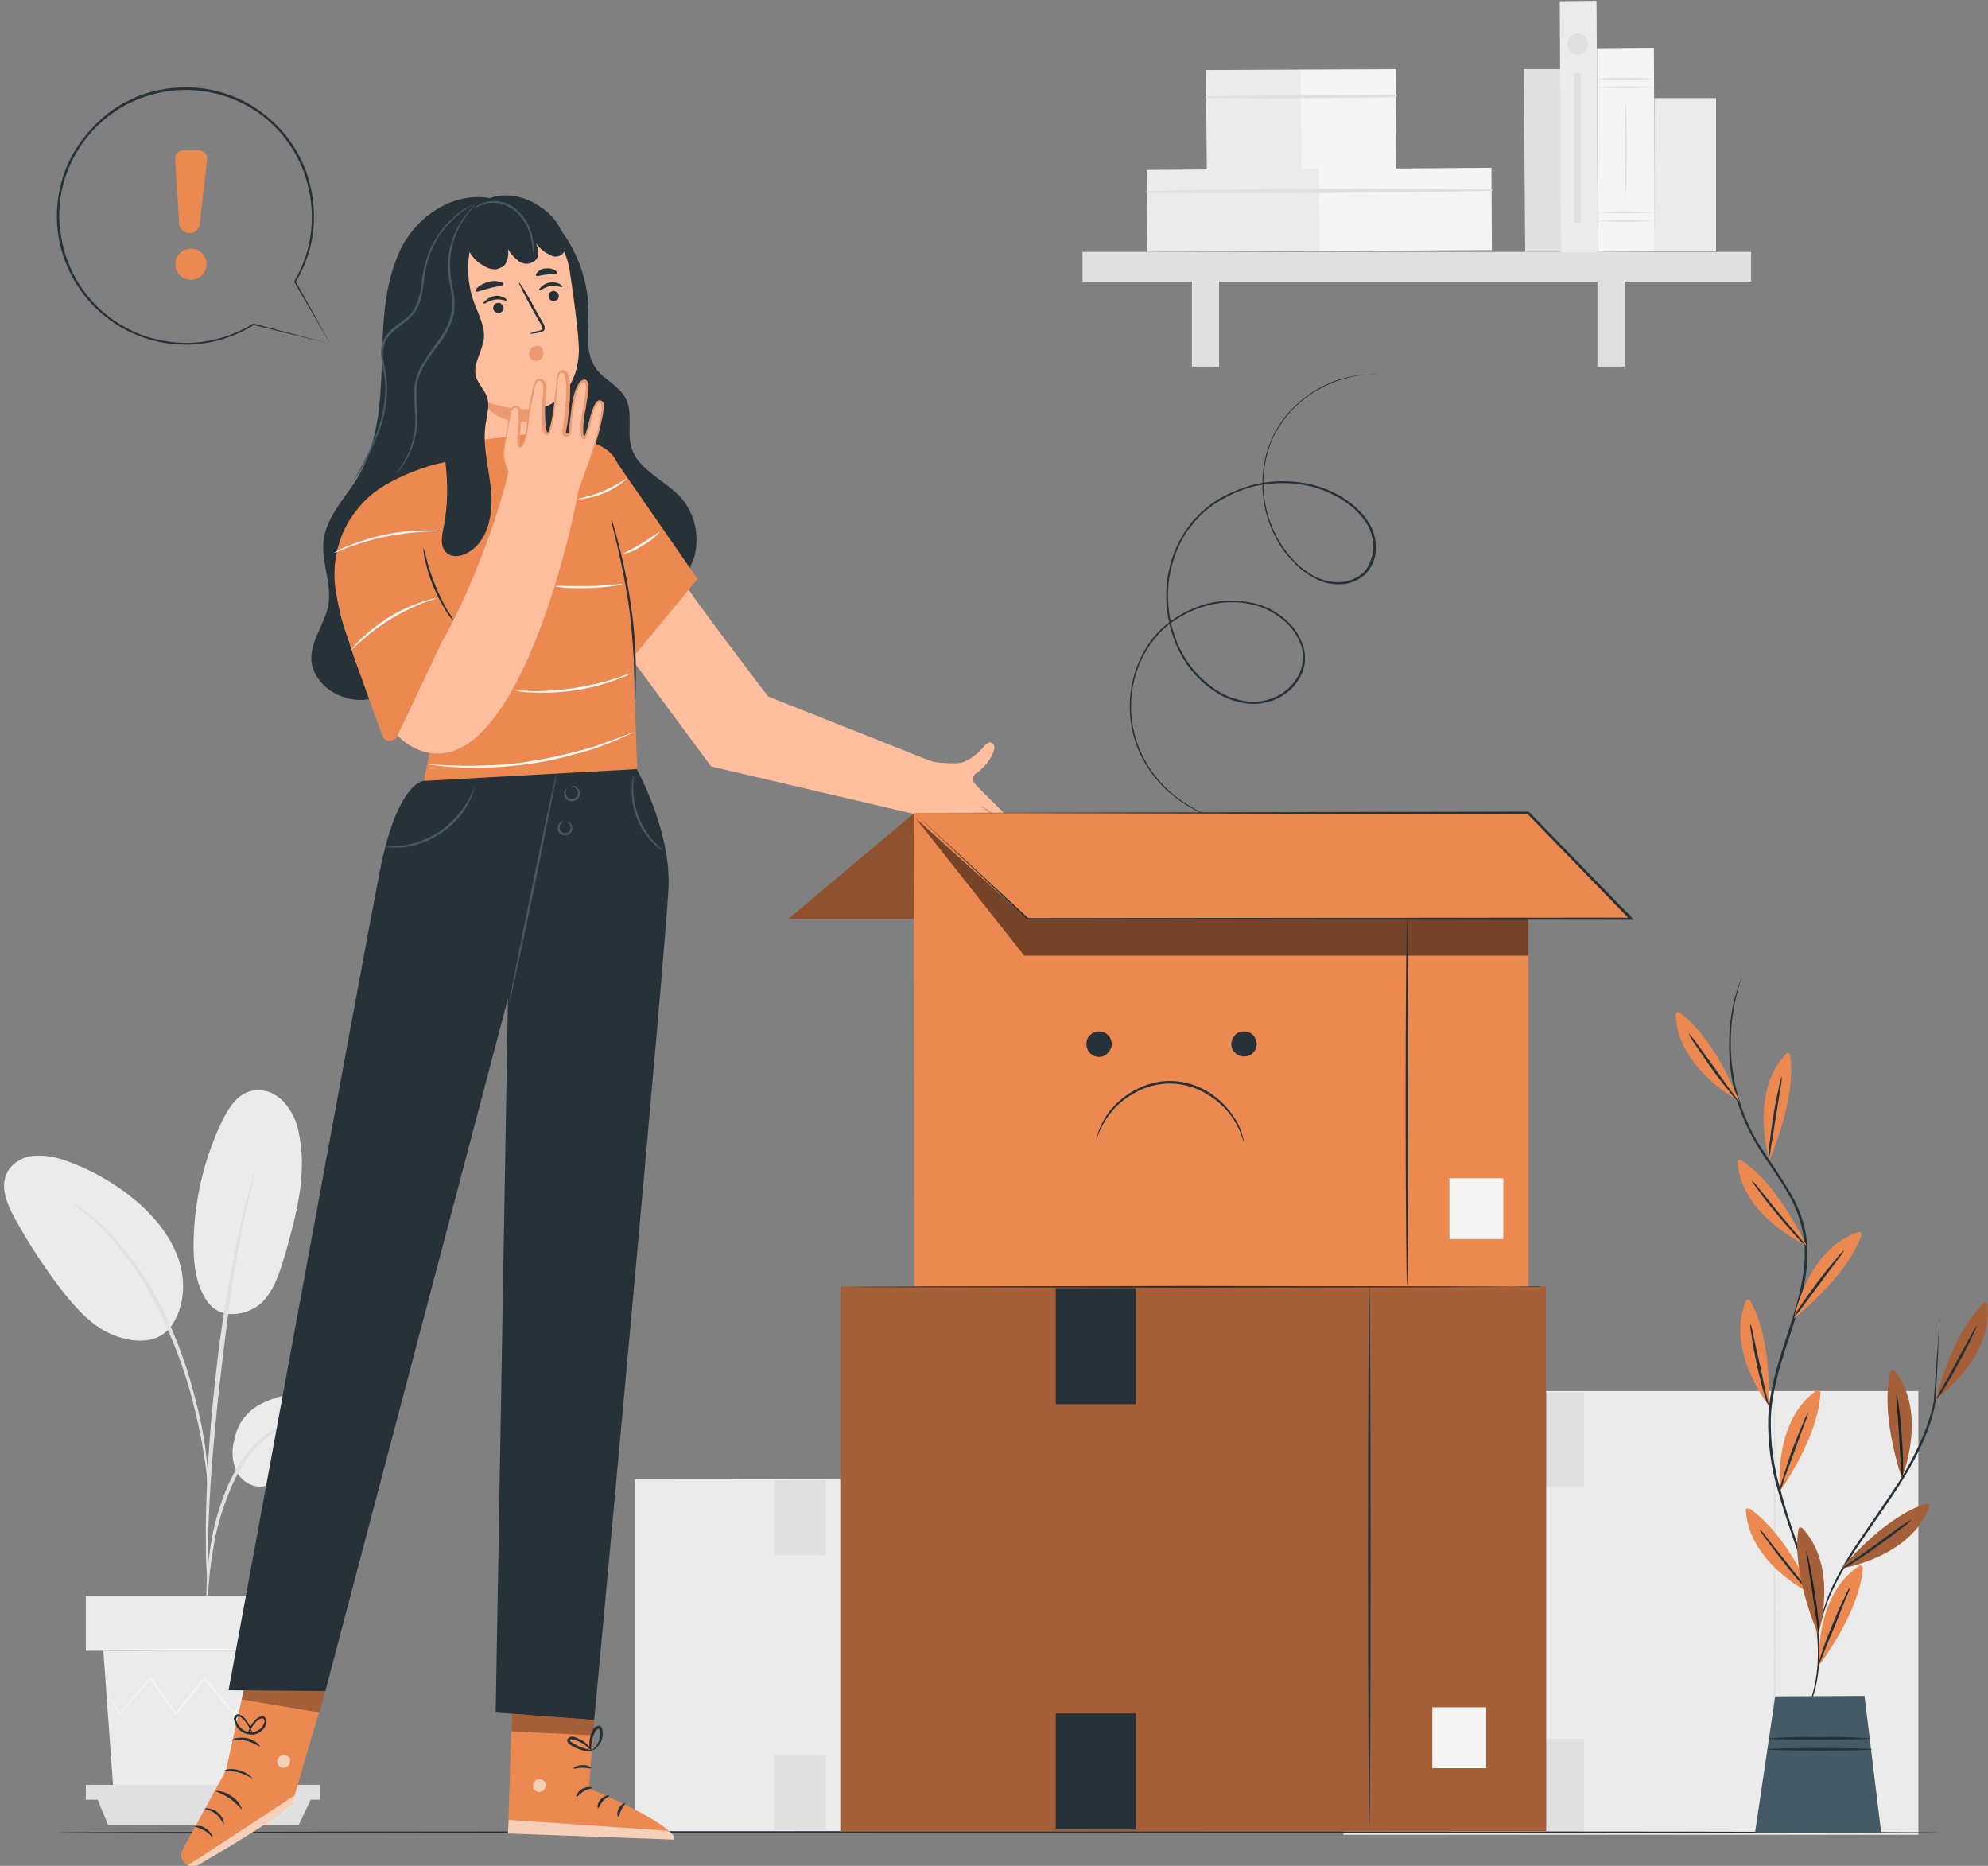 <svg version="1.2" xmlns="http://www.w3.org/2000/svg" viewBox="0 0 454 426" width="454" height="426">
	<rect x="0" y="0" width="454" height="426" fill="#808080" stroke="none"/>
	<title>empty-cart 1-svg</title>
	<style>
		.s0 { fill: #ebebeb } 
		.s1 { fill: #e0e0e0 } 
		.s2 { fill: #fafafa } 
		.s3 { fill: #f5f5f5 } 
		.s4 { fill: #263238 } 
		.s5 { fill: #ffbe9d } 
		.s6 { fill: #eb996e } 
		.s7 { fill: #455a64 } 
		.s8 { fill: #ec8951 } 
		.s9 { fill: #ffffff } 
		.s10 { fill: #000000 } 
		.s11 { opacity: .5;fill: #000000 } 
		.s12 { opacity: .3;fill: #000000 } 
	</style>
	<path id="Layer" class="s0" d="m249.2 337.8l-104.2-0.1v80.4h104.2z"/>
	<path id="Layer" class="s1" d="m223.1 417.5c-0.2 0-0.3-17.9-0.3-40 0-22.1 0.1-40 0.3-40 0.1 0 0.2 17.9 0.2 40 0 22.1-0.1 40-0.2 40z"/>
	<path id="Layer" class="s2" d="m240.3 399.8h-8v9h8z"/>
	<path id="Layer" class="s1" d="m188.6 338h-11.8v17.1h11.8z"/>
	<path id="Layer" class="s1" d="m188.6 400.7h-11.8v17.1h11.8z"/>
	<path id="Layer" class="s0" d="m438.1 317.6h-131.3v101.3h131.3z"/>
	<path id="Layer" class="s1" d="m405.2 418.2c-0.1 0-0.2-22.6-0.2-50.4 0-27.9 0.1-50.5 0.2-50.5 0.2 0 0.3 22.6 0.3 50.5 0 27.8-0.1 50.4-0.3 50.4z"/>
	<path id="Layer" class="s2" d="m427 395.8h-10.1v11.4h10.1z"/>
	<path id="Layer" class="s1" d="m361.8 317.9h-14.9v21.6h14.9z"/>
	<path id="Layer" class="s1" d="m361.8 397h-14.9v21.6h14.9z"/>
	<path id="Layer" class="s0" d="m59.5 320.6c5.3-2.8 11.5-3.1 17.4-2.1 3.2 0.5 6.5 1.4 8.7 3.8 2.1 2.4 2.5 6.6 0.1 8.6-1.5 1.3-3.6 1.4-5.5 1.4-4.6 0-9.7-0.9-13.4 1.9-2.1 1.6-3.5 4.2-6 5-2.5 0.8-5.3-0.7-6.6-2.9-1.2-2.3-1.4-5-0.7-7.5 0.3-1.7 1-3.4 2-4.8 1.1-1.4 2.4-2.6 4-3.4z"/>
	<path id="Layer" class="s0" d="m47.3 297.1c3.2 4.6 9.5 3.1 12.5 0.3 2.9-2.9 4.1-7 5.3-10.9 2.5-9 5.1-18.3 3.2-27.5-0.4-2.7-1.6-5.3-3.5-7.4-0.9-1-2.1-1.8-3.4-2.3-1.3-0.4-2.8-0.5-4.1-0.2-3.2 0.8-5.2 4-6.6 6.9-4.2 8.8-6.4 18.4-6.5 28.1 0 4.5 0.5 9.2 3.1 13z"/>
	<path id="Layer" class="s0" d="m38.4 303.7c3.5-4.1 4.2-10.3 2.6-15.5-1.6-5.3-5.1-9.7-9.2-13.4-4.8-4.2-10.4-7.5-16.5-9.7-2.4-0.9-4.9-1.4-7.4-1.2-1.3 0-2.5 0.4-3.6 1.1-1.1 0.6-2 1.5-2.6 2.6-1.8 3.3-0.1 7.3 1.7 10.6q4.8 8.7 10.8 16.5c3.3 4.2 7 8.3 11.9 10.2 4.9 1.9 10.1 1.7 12.7-1.8"/>
	<path id="Layer" class="s1" d="m47.1 367.1q0.2-1 0.3-2.1 0.2-2.3 0.5-5.8 0.5-4.2 1.3-8.4 1.1-5.1 3.1-10c1.2-3.2 3-6.3 5.1-9 1.7-2.2 3.9-4.1 6.4-5.4 1.7-0.8 3.5-1.4 5.4-1.6q1.1-0.1 2.1-0.3-1-0.2-2.1 0c-2 0.1-3.9 0.6-5.7 1.4-2.6 1.3-4.9 3.1-6.7 5.4-2.3 2.8-4 5.9-5.3 9.2q-2 5-3 10.1-0.8 4.3-1.2 8.6c-0.1 2.4-0.2 4.4-0.2 5.8q-0.2 1 0 2.1z"/>
	<path id="Layer" class="s1" d="m47.5 362.7q0-0.5 0-1 0-1.1 0-2.8c0-2.5 0-6 0.1-10.3 0.3-8.7 1-18 2.4-31.2 1.4-12.4 3.2-26.8 5.2-36.2q0.6-3.2 1.2-5.7c0.4-1.7 0.7-3.1 1-4.3 0.3-1.2 0.5-2 0.7-2.7q0.1-0.5 0.1-1-0.2 0.4-0.3 0.9-0.3 1-0.8 2.7c-0.3 1.1-0.7 2.6-1.2 4.3-0.4 1.6-0.9 3.5-1.3 5.7q-3.6 16.6-5.4 33.5c-1.5 13.2-2.1 25.3-2.2 34 0 4.3 0 7.8 0.2 10.3q0.1 1.7 0.1 2.7 0 0.6 0.2 1.1z"/>
	<path id="Layer" class="s1" d="m47.5 339.5q0.1-1.5 0-2.9c-0.1-1.9-0.4-4.6-0.9-8q-1-5.8-2.6-11.5-1.9-7-4.8-13.7c-3.4-8.1-8.2-15.6-14.2-22q-1.6-1.7-3.3-3.1c-0.6-0.4-1-0.9-1.5-1.2l-1.2-0.9q-1.2-0.9-2.5-1.6c-0.1 0.2 3.5 2.3 8.1 7.2 5.8 6.5 10.5 13.9 13.8 22q2.9 6.6 4.9 13.5 1.6 5.7 2.7 11.5c0.6 3.3 1 6 1.2 7.8q0 1.5 0.3 2.9z"/>
	<path id="Layer" class="s0" d="m23.6 376.9l2.3 31.8h40.9l2.3-31.8z"/>
	<path id="Layer" class="s0" d="m74 364.3h-54.4v12.6h54.4z"/>
	<path id="Layer" class="s1" d="m19.6 407.5v3.4h2.6 50.9v-3.4z"/>
	<path id="Layer" class="s1" d="m24.7 416.7l-2.5-6.1h48.9l-2.9 6.1z"/>
	<path id="Layer" class="s3" d="m68.3 387.3q0 0.1-0.2 0.3-0.2 0.3-0.6 0.8l-2.3 3-0.2 0.1-0.1-0.1-5.8-8.1h0.3l-5.7 8.1-0.2 0.3-0.2-0.3-6.8-8.1h0.3l-0.3 0.5-6.1 7.6-0.2 0.3-0.2-0.3-5.8-8.1h0.3l-7.1 8.1-0.1 0.1-0.1-0.1-2.2-3.7q-0.4-0.6-0.6-1-0.1-0.2-0.1-0.4 0.1 0.2 0.2 0.3l0.6 1 2.4 3.6h-0.3l7-8.1 0.2-0.2 0.2 0.2 5.8 8.1h-0.4l6.1-7.7q0.2-0.2 0.4-0.4l0.2-0.3 0.2 0.3 6.8 8.1h-0.4l5.8-8.1 0.2-0.2 0.1 0.2c2.4 3.3 4.3 6.1 5.8 8.2h-0.2l2.4-3q0.4-0.5 0.7-0.8 0.1-0.1 0.2-0.2z"/>
	<path id="Layer" class="s3" d="m69.7 376.6c0 0.2-10.3 0.3-22.9 0.3-12.7 0-22.9-0.1-22.9-0.3 0-0.1 10.2-0.2 22.9-0.2 12.6 0 22.9 0.1 22.9 0.2z"/>
	<path id="Layer" class="s1" d="m356.4 15.8h-8.4l0.3 41.7h8.3z"/>
	<path id="Layer" class="s0" d="m297.1 15.9l-21.7 0.1 0.2 23 21.7-0.1z"/>
	<path id="Layer" class="s3" d="m318.7 15.8l-21.7 0.1 0.2 23 21.7-0.1z"/>
	<path id="Layer" class="s1" d="m275.5 22.4q21.6 0.2 43.3-0.2 0.1 0 0.1-0.1 0.1 0 0.1-0.1 0-0.1-0.1-0.2 0-0.1-0.1-0.1c-14.4 0-28.9 0-43.3 0.3q-0.1 0-0.1 0.1-0.1 0-0.1 0.1 0 0.1 0.1 0.1 0 0.1 0.1 0.1z"/>
	<path id="Layer" class="s0" d="m301.3 38.5l-39.4 0.3 0.1 18.7 39.4-0.2z"/>
	<path id="Layer" class="s3" d="m340.6 38.3l-39.4 0.3 0.1 18.7 39.4-0.2z"/>
	<path id="Layer" class="s1" d="m261.9 44c26.2 0.3 52.5 0 78.7-0.4q0.1 0 0.2-0.1 0 0 0-0.1 0-0.1 0-0.2-0.1 0-0.2 0c-26.2-0.2-52.5-0.2-78.7 0.4q0 0-0.1 0.1-0.1 0-0.1 0.1 0 0.1 0.1 0.1 0.1 0.1 0.1 0.1z"/>
	<path id="Layer" class="s1" d="m399.9 57.5h-152.7v6.8h152.7z"/>
	<path id="Layer" class="s1" d="m278.4 60.8h-6.2v22.9h6.2z"/>
	<path id="Layer" class="s1" d="m371 60.8h-6.2v22.9h6.2z"/>
	<path id="Layer" class="s0" d="m364.6 0.2l-8.4 0.1 0.3 57.3h8.4z"/>
	<path id="Layer" class="s3" d="m377.7 10.9l-13 0.1 0.2 46.5 13-0.1z"/>
	<path id="Layer" class="s1" d="m377.6 19.9q-6.5 0.5-13 0 6.5-0.4 13 0z"/>
	<path id="Layer" class="s1" d="m377.6 18q-3.2 0.3-6.5 0.2-3.3 0.1-6.5-0.2 6.5-0.5 13 0z"/>
	<path id="Layer" class="s1" d="m377.6 50.4q-6.5 0.5-13 0 6.5-0.4 13 0z"/>
	<path id="Layer" class="s1" d="m377.6 48.5q-6.5 0.4-13 0 6.5-0.5 13 0z"/>
	<path id="Layer" class="s1" d="m371.3 44.2c-0.1 0-0.2-4.7-0.2-10.5 0-5.7 0.1-10.4 0.2-10.4 0.1 0 0.2 4.7 0.2 10.4 0 5.8-0.1 10.5-0.2 10.5z"/>
	<path id="Layer" class="s0" d="m391.9 22.4h-14.1v35h14.1z"/>
	<path id="Layer" class="s1" d="m360.3 12.5c1.3 0 2.4-1.1 2.4-2.4 0-1.4-1.1-2.5-2.4-2.5-1.4 0-2.4 1.1-2.4 2.5 0 1.3 1 2.4 2.4 2.4z"/>
	<path id="Layer" class="s1" d="m361 16.7h-1.5v34.1h1.5z"/>
	<path id="Layer" class="s4" d="m442.7 418.4c0 0.1-96.2 0.2-214.7 0.2-118.5 0-214.7-0.1-214.7-0.2 0-0.2 96.1-0.3 214.7-0.3 118.6 0 214.7 0.1 214.7 0.3z"/>
	<path id="Layer" class="s4" d="m127.2 51.4c4.7 5.7 7.3 13 7.2 20.4 0 4.2-0.8 8.9 1.7 12.3 1.8 2.6 5.2 3.9 6.7 6.7 1.9 3.4 0.3 7.7 1.4 11.4 1.6 5.2 7.7 7.4 11.4 11.5 1.5 1.8 2.6 3.9 3.1 6.2 0.5 2.4 0.5 4.8-0.1 7.1-0.7 2.2-1.9 4.3-3.5 6.1-1.7 1.7-3.7 3-5.9 3.8-2.4 0.9-5.1 0.9-7.4-0.1-2.5-1.3-4-3.8-5.2-6.2-2.5-4.8-23.6-30.9-24.8-36.2"/>
	<path id="Layer" class="s4" d="m111.8 45.2c-8.6-1.4-17 4.4-20.6 12.3-3.6 8-3.8 17-4 25.8-0.3 8.8-0.9 18-5.4 25.5-2.8 4.8-7.2 9-7.9 14.5-0.6 4.9 1.9 9.9 1.1 14.8-0.8 4.3-4 8-3.9 12.4 0.2 5.2 5.5 9.1 10.8 9.3 5.2 0.1 10-2.6 14.1-5.9 6.7-5.3 12-12 15.6-19.8"/>
	<path id="Layer" class="s5" d="m97.6 65.8c-0.3-2.1-0.1-4.3 0.5-6.5 0.6-2.1 1.6-4 2.9-5.7 1.4-1.8 3.1-3.2 5.1-4.2 1.9-1.1 4-1.7 6.2-1.9 8.7-0.8 16.5 5.7 17.8 14.3 1.2 7.7 2.1 15.3 2.1 18.1-0.1 8.4-5 11.7-7 12.7q-1.1 0.4-2.2 0.6l1.8 9.7c0.9 6.3-2.6 12-9 12.9-6.3 0.9-11.2-4-12.2-10.3z"/>
	<path id="Layer" class="s4" d="m128.4 65.5c-0.2 0.2-1.3-0.4-2.7-0.2-1.4 0.3-2.4 1.1-2.5 1-0.2-0.2 0-0.4 0.4-0.8 0.6-0.6 1.3-0.9 2-1 0.7-0.1 1.5 0 2.2 0.3 0.5 0.4 0.7 0.7 0.6 0.7z"/>
	<path id="Layer" class="s4" d="m115.7 68.6c-0.1 0.2-1.2-0.4-2.6-0.2-1.5 0.2-2.4 1.1-2.6 0.9-0.2-0.1 0-0.4 0.4-0.7 0.6-0.6 1.3-0.9 2-1 0.8-0.2 1.5 0 2.2 0.3 0.5 0.3 0.7 0.6 0.6 0.7z"/>
	<path id="Layer" class="s4" d="m120.9 76.2q1.1-0.5 2.3-0.7c0.3-0.1 0.7-0.2 0.7-0.5q-0.1-0.5-0.4-1l-1.5-2.6c-2.1-3.8-3.6-6.8-3.5-6.9 0.2-0.1 2 2.8 4 6.6q0.8 1.4 1.5 2.6c0.3 0.4 0.4 0.9 0.4 1.4q-0.1 0.2-0.2 0.4-0.2 0.1-0.3 0.2-0.3 0.1-0.7 0.2-1.1 0.3-2.3 0.3z"/>
	<path id="Layer" class="s6" d="m122.9 93.2c0 0-5.4 1.2-12.9-1.9 0 0 3.2 6.9 13.4 4.5z"/>
	<path id="Layer" class="s4" d="m115 64.9c-0.1 0.4-1.5 0.4-3.2 0.9-1.6 0.4-2.9 1-3.2 0.7-0.1-0.1 0.1-0.5 0.6-1 0.6-0.5 1.4-0.9 2.3-1.1 0.8-0.3 1.7-0.3 2.5-0.1 0.7 0.1 1 0.4 1 0.6z"/>
	<path id="Layer" class="s4" d="m127.2 62.4c-0.2 0.3-1.2 0.1-2.4 0.3-1.2 0.1-2.1 0.5-2.4 0.2-0.1-0.1 0-0.5 0.4-0.8 0.5-0.5 1.1-0.8 1.8-0.8 0.7-0.1 1.4 0 2 0.3 0.5 0.3 0.7 0.6 0.6 0.8z"/>
	<path id="Layer" class="s4" d="m112.6 70.5q0.1 0.2 0.2 0.4 0.1 0.2 0.3 0.3 0.2 0.2 0.4 0.2 0.3 0.1 0.5 0.1 0.2-0.1 0.4-0.2 0.2-0.1 0.4-0.3 0.1-0.2 0.2-0.4 0-0.2 0-0.4c-0.1-0.3-0.2-0.6-0.5-0.8-0.2-0.2-0.5-0.3-0.9-0.2q-0.2 0-0.4 0.1-0.2 0.1-0.3 0.3-0.2 0.2-0.2 0.4-0.1 0.2-0.1 0.5z"/>
	<path id="Layer" class="s4" d="m125.3 67.7c0 0.3 0.2 0.6 0.4 0.8 0.3 0.2 0.6 0.3 0.9 0.2q0.2 0 0.4-0.1 0.2-0.1 0.4-0.3 0.1-0.2 0.2-0.4 0-0.2 0-0.5c0-0.3-0.2-0.6-0.5-0.7-0.2-0.2-0.5-0.3-0.8-0.3q-0.3 0.1-0.5 0.2-0.2 0.1-0.3 0.3-0.2 0.1-0.2 0.4-0.1 0.2 0 0.4z"/>
	<path id="Layer" class="s6" d="m123.2 79c-0.4-0.1-0.9-0.1-1.2 0.1-0.4 0.1-0.7 0.4-0.9 0.8q-0.3 0.5-0.2 1.1 0 0.5 0.4 1c0.3 0.2 0.7 0.4 1 0.4 0.4 0.1 0.8-0.1 1.1-0.3 0.4-0.3 0.6-0.8 0.7-1.3 0-0.5-0.1-1-0.4-1.4q-0.2-0.3-0.5-0.4-0.4-0.1-0.7 0"/>
	<path id="Layer" class="s4" d="m129 55c-0.8-3.2-2.7-5.9-5.5-7.7-2.2-1.6-4.9-2.6-7.6-2.7-2.8-0.1-5.5 0.9-7.6 2.8-1.4 1.4-2.3 3.3-2.3 5.4l0.2-1.4c-0.5 1.1-0.5 2.4 0 3.5 0.2 0.6 0.5 1.3 0.7 1.9 0.7 1.7 2.1 3.2 3.8 4 0.7 0.5 1.6 0.7 2.5 0.7q0.6-0.1 1.2-0.4 0.6-0.2 1-0.8c0.6-1 0.8-2.3 0.6-3.5 0.6 1.2 1.6 2.2 2.7 3 0.6 0.3 1.3 0.5 1.9 0.4 0.7-0.1 1.4-0.4 1.8-0.9 0.9-1 0.5-2.5 0-3.8 0.8 1.2 1.9 2.1 3.2 2.7q0.5 0.3 1.1 0.4 0.6 0 1.1-0.2 0.5-0.2 0.8-0.6 0.3-0.4 0.4-0.9 0.2-0.9 0-1.9z"/>
	<path id="Layer" class="s7" d="m121.8 57.7c-0.1 0-0.1-1.2-0.5-3-0.4-2.4-1.6-4.6-3.4-6.3-1-0.9-2.2-1.5-3.5-1.9-1.1-0.2-2.2-0.3-3.2-0.1q-1.5 0.4-2.8 1.2c0 0 0.2-0.3 0.6-0.6q1-0.6 2.1-0.9c1.1-0.3 2.3-0.3 3.4 0 1.4 0.3 2.7 1 3.7 2 1.9 1.7 3.1 4 3.5 6.6q0.2 1.1 0.2 2.2 0 0.4-0.1 0.8z"/>
	<path id="Layer" class="s5" d="m213.9 174.3l-38.5-15.3c0 0-19.7-25.8-19.3-26.3l-13.8 15.1 20.1 27.2 46.6 10.9 8-2.2c-1.8-8.5-3.1-9.5-3.1-9.5z"/>
	<path id="Layer" class="s8" d="m130.1 100.6l-5.3-2-22.6 2.8v4l-0.6 0.1c-4.9 1-9.6 2.9-13.9 5.4-4 2.4-7.2 6.1-9.2 10.3-1.9 4.3-2.6 9.1-1.8 13.8 0.9 5.7 2.7 12.6 6.2 16.7 6.5 7.6 12.5-1.9 12.5-1.9 0 0 4.1 9.4 3.9 13.9-0.2 3.7-1.8 11.5-2.4 13.9q0 0.1 0 0.3 0.1 0.1 0.1 0.3 0.1 0.1 0.2 0.2 0.2 0.1 0.3 0.1l47.7 8.8 0.3-11.7-1.6-48-2.1-18.6c0 0 0.1-8.9-11.7-8.4z"/>
	<path id="Layer" class="s8" d="m141.1 105.9l18.2 26.3-14.7 17.8z"/>
	<path id="Layer" class="s4" d="m145 161.2q-0.1-0.8-0.1-1.7c0-1.2 0-2.7 0-4.6q-0.2-7.6-1.1-15.2c-0.8-5.9-1.9-11.1-2.8-15l-1.1-4.5q-0.2-0.8-0.3-1.6 0.4 0.8 0.6 1.6c0.3 1 0.7 2.6 1.2 4.5q1.9 7.4 2.9 15 1 7.5 0.9 15.2 0 3-0.1 4.6 0 0.9-0.1 1.7z"/>
	<path id="Layer" class="s2" d="m100.2 121.3c0 0-1.4 0-3.6 0.1q-4.3 0.3-8.6 1.1-4.2 0.9-8.3 2.4c-2.1 0.8-3.3 1.4-3.4 1.3q0.4-0.3 0.9-0.5c0.5-0.3 1.3-0.7 2.4-1.1 5.4-2.2 11.1-3.4 17-3.5q1.7 0 2.6 0 0.5 0 1 0.2z"/>
	<path id="Layer" class="s2" d="m142.3 133.3q-1.1 0.4-2.2 0.5c-3.7 0.5-7.5 0.6-11.2 0.4q-1.2-0.1-2.3-0.4 1.2-0.1 2.3 0c1.4 0 3.4 0 5.6 0 2.2 0 4.1-0.2 5.5-0.3q1.2-0.2 2.3-0.2z"/>
	<path id="Layer" class="s2" d="m150.7 121.4c-1.1 1.3-2.4 2.3-3.9 3.1-1.4 1-2.9 1.7-4.6 2 0-0.1 2-1 4.3-2.4 2.4-1.5 4.1-2.8 4.2-2.7z"/>
	<path id="Layer" class="s2" d="m143.3 109.2c-3.1 2.8-7.1 4.5-11.4 4.8 0-0.2 2.8-0.6 5.9-1.9 3.2-1.4 5.4-3 5.5-2.9z"/>
	<path id="Layer" class="s2" d="m144.3 153.6q-0.4 0.3-0.9 0.5-1 0.5-2.7 1.1-4.5 1.7-9.3 2.4-4.7 0.7-9.6 0.5c-1.2 0-2.2-0.1-2.9-0.2q-0.5 0-1-0.2c0-0.1 1.5 0 4 0.1 6.3 0 12.7-1 18.7-2.9 2.3-0.8 3.7-1.3 3.7-1.3z"/>
	<path id="Layer" class="s2" d="m144.7 167.2q0 0-0.4 0.2l-1.3 0.6c-1.1 0.5-2.7 1.2-4.8 2-2 0.8-4.5 1.6-7.3 2.3-6 1.7-12.2 2.6-18.5 2.9-2.8 0.1-5.4 0.1-7.6 0-2.2-0.1-3.9-0.3-5.1-0.4l-1.4-0.2q-0.3 0-0.5-0.1 0.2-0.1 0.5 0l1.4 0.1c1.2 0.1 3 0.2 5.1 0.2 2.1 0.1 4.8 0 7.6-0.1 2.9-0.1 6-0.4 9.3-1 3.3-0.5 6.3-1.2 9.1-1.9 2.8-0.7 5.3-1.4 7.3-2.2 2-0.7 3.7-1.3 4.8-1.8l1.3-0.5q0.3-0.1 0.5-0.1z"/>
	<path id="Layer" class="s8" d="m57 379.8l-5.4 24.4-9.9 18.1q-0.2 0.5-0.3 1 0 0.5 0.1 1 0.2 0.5 0.6 0.9 0.3 0.4 0.8 0.7 0.6 0.2 1.2 0.2 0.6 0 1.1-0.4c4.6-2.6 21.4-12.4 21.7-14.2 0.4-2.1 7.4-25.4 7.4-25.4z"/>
	<g id="Layer" style="opacity: .6">
		<path id="Layer" class="s9" d="m42.9 425.9l24.4-16-0.2 1c-0.2 0.9-0.8 1.6-1.5 2.2-2 1.4-7.6 5.3-20.3 12.7q-0.5 0.3-1.2 0.3-0.6 0-1.2-0.2z"/>
	</g>
	<g id="Layer" style="opacity: .6">
		<path id="Layer" class="s9" d="m64.3 400.8c-0.4 0.1-0.7 0.4-0.8 0.7-0.2 0.4-0.2 0.8-0.1 1.1 0.1 0.4 0.4 0.7 0.7 0.9 0.4 0.1 0.7 0.2 1.1 0 0.4-0.1 0.7-0.4 0.9-0.8 0.1-0.3 0.2-0.8 0.1-1.2-0.2-0.3-0.5-0.6-0.9-0.7-0.4-0.2-0.8-0.1-1.1 0"/>
	</g>
	<path id="Layer" class="s4" d="m51.1 416.6q-0.7-1.4-1.7-2.4-1.2-0.9-2.7-1.2c0-0.1 0.4-0.2 1-0.1 0.7 0.1 1.5 0.4 2 0.9 0.6 0.5 1.1 1.1 1.3 1.9 0.2 0.5 0.1 0.9 0.1 0.9z"/>
	<path id="Layer" class="s4" d="m48.5 419.4c-0.1 0.1-0.7-0.9-1.9-1.5q-1.1-0.6-2.3-0.9 0.7-0.2 1.4-0.1 0.7 0.1 1.2 0.5c1.3 0.8 1.8 2 1.6 2z"/>
	<path id="Layer" class="s4" d="m55.3 413.2q-1.3-1.4-2.8-2.6-1.6-1-3.4-1.7c1.4-0.1 2.7 0.4 3.8 1.2 1.1 0.7 2 1.8 2.4 3.1z"/>
	<path id="Layer" class="s4" d="m57.6 405.9c-0.1 0.2-1.3-0.7-3-1.2-1.7-0.5-3.3-0.4-3.3-0.6 1.2-0.3 2.3-0.3 3.4 0.1 1.1 0.3 2.1 0.9 2.9 1.7z"/>
	<path id="Layer" class="s4" d="m59.3 398.8q-1.4-0.9-3.1-1.4-1.7-0.2-3.4 0c0 0 0.3-0.3 0.9-0.5 0.9-0.2 1.8-0.2 2.6-0.1 0.9 0.2 1.7 0.6 2.4 1.1 0.5 0.5 0.7 0.9 0.6 0.9z"/>
	<path id="Layer" class="s4" d="m56.6 396.1q0-0.5 0.2-1 0.4-1.2 1.3-2.2c0.4-0.5 0.9-0.9 1.5-1q0.4-0.1 0.7 0 0.3 0.2 0.4 0.5c0.2 0.3 0.2 0.7 0.1 1.1-0.2 0.9-0.8 1.5-1.5 2-0.7 0.5-1.5 0.6-2.3 0.5-0.9-0.1-1.6-0.4-2.3-1-0.6-0.5-1-1.3-1.2-2.1q-0.1-0.3-0.1-0.6 0.1-0.3 0.3-0.6 0.2-0.2 0.5-0.3 0.3-0.1 0.6 0.1 0.9 0.4 1.4 1.2 0.8 1 1.2 2.3 0.2 0.5 0.2 0.9-0.6-1.6-1.7-3-0.5-0.6-1.2-1-0.2 0-0.3 0-0.2 0.1-0.3 0.2-0.1 0.2-0.2 0.4 0 0.2 0.1 0.4c0.2 0.7 0.6 1.3 1.1 1.7 0.5 0.5 1.2 0.8 1.9 0.9 0.7 0.1 1.4-0.1 2-0.5 0.6-0.3 1.1-0.9 1.3-1.6q0.2-0.4 0-0.8-0.1-0.2-0.2-0.2-0.2-0.1-0.4-0.1c-0.5 0.2-0.9 0.5-1.3 0.9q-1.1 1.3-1.8 2.9z"/>
	<g id="Layer" style="opacity: .3">
		<path id="Layer" class="s10" d="m56.3 382.4l-1.1 5.6 17.7 3 1.4-4.9-17.3-6.3z"/>
	</g>
	<path id="Layer" class="s8" d="m136 388.8l-1.5 19.5c0 0 19.4 8 19.5 11.7l-38-1.4 1-30.6z"/>
	<g id="Layer" style="opacity: .6">
		<path id="Layer" class="s9" d="m122.9 406.2c-0.4 0.1-0.7 0.4-0.9 0.7-0.2 0.3-0.3 0.7-0.3 1.1 0.1 0.3 0.4 0.7 0.7 0.9 0.3 0.2 0.7 0.3 1 0.2 0.4-0.1 0.8-0.3 1-0.7 0.2-0.3 0.3-0.7 0.3-1.1-0.2-0.4-0.4-0.7-0.8-0.9-0.4-0.2-0.8-0.2-1.2-0.1"/>
	</g>
	<g id="Layer" style="opacity: .6">
		<path id="Layer" class="s9" d="m116 418.6l0.2-3.1 36.4 2.5c0 0 1.6 0.8 1.4 2z"/>
	</g>
	<path id="Layer" class="s4" d="m135.2 408.2c0 0.2-1 0.2-1.9 0.8-0.9 0.5-1.4 1.3-1.6 1.2-0.2-0.1 0.1-1.1 1.3-1.8 1.1-0.6 2.2-0.4 2.2-0.2z"/>
	<path id="Layer" class="s4" d="m139.1 410c0 0.2-0.8 0.5-1.4 1.2-0.7 0.8-0.9 1.6-1.1 1.6-0.2 0-0.3-1.1 0.6-2 0.8-0.9 1.9-1 1.9-0.8z"/>
	<path id="Layer" class="s4" d="m141.2 414.8c-0.2 0-0.4-0.9 0.1-1.9 0.5-1 1.4-1.3 1.5-1.2 0 0.2-0.5 0.7-0.9 1.5-0.4 0.8-0.5 1.6-0.7 1.6z"/>
	<path id="Layer" class="s4" d="m135 403.7c-0.1 0.2-0.9-0.1-2-0.1-1.1 0-1.9 0.3-2 0.2-0.1-0.2 0.7-0.8 2-0.8 1.3-0.1 2.1 0.6 2 0.7z"/>
	<g id="Layer" style="opacity: .3">
		<path id="Layer" class="s10" d="m135.7 392.7l-0.2 3.5-18.7-0.9 0.1-4z"/>
	</g>
	<path id="Layer" class="s4" d="m135.3 399.7c-0.7 0.2-1.3 0.2-2 0q-1-0.3-2-0.7-0.5-0.3-1-0.6-0.3-0.2-0.6-0.5-0.1-0.2-0.2-0.5 0.1-0.3 0.2-0.5 0.2-0.2 0.4-0.3 0.2-0.1 0.4-0.1 0.4 0 0.8 0.1 0.6 0.2 1.1 0.5 1 0.4 1.7 1.2c0.9 0.8 1.1 1.5 1.1 1.6-0.1 0-0.5-0.6-1.4-1.3q-0.7-0.6-1.6-1-0.6-0.2-1.1-0.4c-0.4-0.1-0.8-0.1-0.9 0-0.1 0.2 0 0.1 0 0.3q0.2 0.2 0.4 0.3 0.5 0.3 1 0.6 0.9 0.5 1.9 0.8 0.9 0.2 1.7 0.5z"/>
	<path id="Layer" class="s4" d="m135 400c-0.3-0.6-0.5-1.2-0.4-1.9q0-1 0.3-2 0.2-0.6 0.5-1.2 0.2-0.3 0.5-0.6 0.4-0.2 0.8-0.3 0.3 0 0.5 0.2 0.2 0.1 0.3 0.4 0.1 0.3 0.1 0.7 0.1 0.6 0 1.3c-0.1 0.7-0.4 1.3-0.9 1.9-0.7 1-1.5 1.1-1.5 1.1-0.1-0.1 0.6-0.4 1.2-1.4q0.5-0.8 0.6-1.7 0.1-0.6 0-1.1c0-0.4-0.2-0.8-0.3-0.7-0.1 0-0.5 0.2-0.7 0.6q-0.3 0.5-0.5 1-0.3 0.9-0.4 1.8c-0.2 1.2 0 1.9-0.1 1.9z"/>
	<path id="Layer" class="s4" d="m96.7 178.3c0 0-6 0.3-10 20.8-4 20.5-34.5 186.8-34.5 186.8l22.1 0.2 41.7-158.1-2.8 163 22.5 1.7c0 0 16.8-180.3 17-190.8 0.2-13-7.3-26.3-7.3-26.3z"/>
	<path id="Layer" class="s7" d="m127.1 176.6c0.2 0-2.2 11.7-5.1 26.1-3 14.5-5.5 26.1-5.7 26.1-0.1 0 2.2-11.7 5.2-26.2 2.9-14.4 5.5-26.1 5.6-26z"/>
	<path id="Layer" class="s7" d="m130.6 179.5c0-0.1 0.6-0.3 1.2 0.3q0.3 0.3 0.5 0.7 0.2 0.4 0.1 0.8 0 0.5-0.3 0.9-0.3 0.4-0.8 0.6-0.5 0.2-1 0.1-0.5 0-0.9-0.4-0.3-0.2-0.4-0.6-0.2-0.4-0.2-0.8c0-0.9 0.7-1.2 0.7-1.2q-0.3 0.6-0.3 1.2 0 0.3 0.2 0.6 0.1 0.3 0.3 0.5 0.3 0.2 0.7 0.2 0.4 0 0.7-0.1 0.3-0.1 0.6-0.4 0.2-0.3 0.3-0.7 0-0.3-0.1-0.6-0.1-0.3-0.3-0.5c-0.5-0.6-1.1-0.5-1-0.6z"/>
	<path id="Layer" class="s7" d="m129.6 187.6c0-0.1 0.6 0 1 0.8q0.1 0.4 0.1 0.8 0 0.4-0.2 0.7-0.2 0.4-0.7 0.6-0.4 0.3-0.9 0.2-0.5 0-0.9-0.3-0.4-0.3-0.6-0.7-0.1-0.4 0-0.8 0-0.4 0.2-0.7c0.5-0.8 1.1-0.7 1.1-0.7 0 0.1-0.5 0.2-0.8 0.9-0.1 0.3-0.1 0.7 0 1.1q0.2 0.3 0.5 0.5 0.3 0.2 0.6 0.2 0.3 0 0.6-0.1 0.4-0.2 0.6-0.4c0.1-0.4 0.2-0.8 0.1-1.1-0.3-0.7-0.7-0.9-0.7-1z"/>
	<path id="Layer" class="s7" d="m108.4 179.7q-0.1 0.5-0.3 1-0.4 1.4-1.1 2.6c-1.5 2.9-3.7 5.3-6.4 7-2.7 1.8-5.8 2.9-9 3.2q-1.4 0.1-2.9 0-0.5-0.1-1-0.2c0-0.1 1.5 0.1 3.9-0.2 3.1-0.4 6.1-1.5 8.7-3.2 2.6-1.8 4.8-4.1 6.4-6.8 1.2-2 1.6-3.4 1.7-3.4z"/>
	<path id="Layer" class="s7" d="m151.4 194.3c0 0-0.2-0.2-0.6-0.4q-0.9-0.6-1.6-1.4c-1.7-1.7-3-3.7-3.8-5.8-0.9-2.2-1.2-4.6-1.1-6.9q0-1.1 0.2-2.1 0.2-0.7 0.3-0.7c0 0-0.2 1.1-0.2 2.8 0 4.6 1.7 9 4.8 12.4 1.2 1.3 2.1 2 2 2.1z"/>
	<path id="Layer" class="s5" d="m229 194.8c0.3-0.8 0.2-0.4-5.1-4 0 0 7.6 5 6.8 2.7q-1-1.4-2.4-2.3c2 1.2 3.1 1.3 3.5 0.8 0.6-0.8-3.8-4-5.8-5.4q2.8 2 5.9 3.6c1.2 0.4 0.7-1-0.2-2.1-0.8-1-7.3-7.2-9-9.1q-0.2-0.2-0.4-0.5-0.1-0.3-0.1-0.6 0-0.3 0.1-0.6 0.2-0.3 0.4-0.6c3.1-2 4.5-5.2 4.4-6.2q0-0.4-0.3-0.6-0.2-0.3-0.6-0.4-0.4 0-0.7 0.2-0.3 0.1-0.5 0.4-1.2 1.5-2.7 2.6-1.2 0.9-2.6 1.4c-1.1 0.4-6.5 0.1-7.7-0.5l-3.7 12.5c0 0 13.4 6.2 16 7.5 3.1 1.4 4.5 1.9 4.7 1.2z"/>
	<path id="Layer" class="s6" d="m221.5 189c-0.1 0.2 1.7 1.4 3.9 2.8 2.3 1.5 4.2 2.5 4.2 2.4 0.1-0.2-1.6-1.5-3.9-2.9-2.2-1.4-4.1-2.5-4.2-2.3z"/>
	<path id="Layer" class="s6" d="m222.8 186.6c-0.1 0.1 1.7 1.6 4 3.2 2.3 1.7 4.2 2.9 4.3 2.8 0.1-0.2-1.6-1.6-4-3.3-2.3-1.7-4.2-2.9-4.3-2.7z"/>
	<path id="Layer" class="s6" d="m224.1 184.1c-0.1 0.1 1.6 1.5 3.7 3.1 2.2 1.6 4 2.8 4.1 2.7 0.1-0.2-1.5-1.6-3.7-3.2-2.1-1.6-4-2.8-4.1-2.6z"/>
	<path id="Layer" class="s5" d="m87.9 138.8l9.8 0.5q1.1 4.1 2.8 8c7.9-13.7 14-32.1 15.6-39.5q-0.3-1.1-0.8-2.5c-0.3-1.3-0.2-2.8 0.1-4.1 0.3-1.7 0.7-3.9 0.9-4.9 0.4-3.1 0.9-3.6 2-3.3 1.4 0.5-0.7 8.8 0.6 9 0.6 0.1 1.4-2.8 1.7-5.1 0.2-2.3 1.2-9.5 2-10 1.1-0.7 2.1 0.4 1.8 2.7-0.3 2.4-0.6 9.4 0.6 9.5 1.2 0.1 2.2-11.8 2.2-11.8 0 0-0.1-2.6 1.3-2.5 2.5 0.1 0.5 12.6 0.3 13.8-0.1 0.8 1.2 1 1.3 0.1 0.1-0.9 0.8-11.9 3.4-11.8 2 0-1.6 10.3-0.4 12.7 1.1 2.4 1.9-8.1 3.8-8 0.7 0.1 1.2 0.2-0.1 6.2q-1.9 7-4.6 13.8c-3 16.4-16.4 68.9-37.3 59.3-11.7-5.4-17.2-32-17.2-32z"/>
	<path id="Layer" class="s6" d="m132.2 111.7q0.1-0.2 0.1-0.4 0.2-0.3 0.4-1 0.5-1.4 1.4-4c0.6-1.7 1.3-3.8 2-6.3q0.5-1.8 0.9-4 0.2-1 0.4-2.2 0-0.5 0-1.1c0-0.4-0.1-0.7-0.4-0.7-0.4 0-0.6 0.2-0.8 0.5q-0.3 0.5-0.5 1.1c-0.3 0.8-0.5 1.6-0.7 2.5-0.2 0.8-0.4 1.7-0.7 2.6q-0.2 0.8-0.6 1.4-0.1 0.1-0.3 0.2-0.1 0-0.2 0-0.1-0.1-0.1-0.1-0.2-0.2-0.3-0.4-0.2-0.4-0.2-0.8-0.1-3 0.6-6 0.2-1.5 0.5-3c0-0.5 0.1-1 0.1-1.5 0-0.6-0.1-1.1-0.3-1.2-0.2-0.1-0.7 0.2-1 0.6q-0.4 0.7-0.6 1.4-0.6 1.6-0.8 3.2-0.3 1.7-0.5 3.4-0.1 0.8-0.1 1.7l-0.1 0.9q0 0.3-0.1 0.5-0.1 0.3-0.3 0.5-0.3 0.2-0.6 0.2-0.3 0-0.6-0.2-0.2-0.1-0.3-0.3 0-0.1-0.1-0.3 0-0.2 0-0.3v-0.2l0.3-1.8q0.3-1.7 0.4-3.5 0.2-1.8 0.2-3.7 0.1-1.8-0.3-3.5-0.1-0.5-0.5-0.7-0.2-0.1-0.4 0-0.2 0-0.3 0.2c-0.3 0.6-0.4 1.3-0.4 1.9q-0.3 3.5-0.8 6.9c-0.1 1.2-0.3 2.3-0.6 3.4q-0.1 0.4-0.3 0.8-0.1 0.6-0.5 0.9-0.2 0.1-0.4 0.1-0.2-0.1-0.4-0.2-0.2-0.2-0.2-0.5-0.2-0.4-0.3-0.9-0.3-3.2 0-6.5 0.2-1.5 0.1-3.1c0-0.4-0.2-0.8-0.5-1.1q-0.1-0.1-0.3-0.1-0.1 0-0.3 0-0.1 0-0.2 0.1c-0.1 0.1-0.1 0-0.2 0.2q-0.5 1.3-0.7 2.8c-0.2 1-0.4 1.9-0.6 2.8q-0.2 1.4-0.4 2.8c-0.1 0.9-0.2 1.8-0.3 2.7q-0.3 1.4-0.7 2.6-0.2 0.3-0.3 0.6c-0.2 0.2-0.2 0.5-0.6 0.6q-0.2 0-0.3-0.1-0.2 0-0.2-0.1-0.1-0.2-0.2-0.4-0.1-0.3-0.1-0.7c0-1.7 0.3-3.2 0.3-4.7q0.1-1.1 0-2.2c0-0.3-0.1-0.7-0.3-0.8q-0.2-0.1-0.4-0.1-0.2 0-0.4 0.1c-0.4 0.5-0.7 1-0.7 1.6-0.2 0.7-0.2 1.3-0.4 1.9-0.4 2.3-0.8 4.4-1 6q-0.2 1.1 0 2.2c0.1 0.6 0.3 1.2 0.4 1.6 0.1 0.4 0.3 0.7 0.3 1q0.1 0.2 0.1 0.3-0.1-0.1-0.1-0.3l-0.4-1c-0.1-0.4-0.3-0.9-0.5-1.6q-0.2-1.1 0-2.2c0.2-1.7 0.6-3.7 1-6.1 0.1-0.6 0.2-1.2 0.3-1.9q0.1-0.5 0.3-1 0.1-0.5 0.6-0.9 0.3-0.1 0.6-0.1 0.3 0 0.6 0.1 0.3 0.2 0.4 0.5 0.2 0.3 0.2 0.7 0.1 1.1 0 2.3c-0.1 1.5-0.3 3.1-0.3 4.7q0 0.3 0.1 0.6c0 0.1 0.1 0.2 0.1 0.2 0-0.1 0.2-0.2 0.3-0.3q0.1-0.3 0.2-0.6 0.5-1.2 0.7-2.5c0.2-0.8 0.2-1.7 0.3-2.7q0.2-1.4 0.4-2.8 0.3-1.4 0.6-2.8 0.2-1.6 0.8-3 0.1-0.2 0.3-0.4 0.2-0.1 0.5-0.2 0.2 0 0.5 0 0.2 0 0.5 0.2 0.3 0.3 0.5 0.7 0.2 0.4 0.3 0.8 0.1 0.8 0 1.6c-0.1 0.6-0.1 1-0.2 1.6q-0.3 3.2 0.1 6.4 0.1 0.4 0.2 0.8 0 0.1 0.2 0.2-0.1 0 0 0c0 0.2 0 0 0 0.1 0 0.1 0 0 0-0.1q0.2-0.2 0.3-0.5 0.1-0.4 0.2-0.8c0.3-1.1 0.5-2.2 0.7-3.3q0.4-3.4 0.8-6.9c-0.1-0.8 0-1.6 0.5-2.3q0.2-0.3 0.6-0.5 0.4-0.1 0.8 0.1 0.3 0.1 0.5 0.4 0.2 0.3 0.3 0.7 0.5 1.8 0.4 3.7c0 1.3-0.1 2.5-0.2 3.7q-0.2 1.8-0.4 3.6-0.2 0.9-0.3 1.7c-0.1 0.4-0.1 0.4 0 0.5q0.1 0.1 0.2 0.1 0.1 0 0.3-0.1c0.1-0.1 0.1-0.2 0.1-0.6l0.1-0.8 0.2-1.8q0.2-1.7 0.4-3.3 0.3-1.7 0.8-3.3 0.3-0.8 0.8-1.6 0.2-0.4 0.6-0.6 0.2-0.2 0.5-0.2 0.3-0.1 0.5 0 0.2 0.2 0.4 0.4 0.1 0.2 0.2 0.5 0 0.4 0 0.8c0 0.6-0.1 1.1-0.1 1.7-0.2 1-0.4 2-0.5 3q-0.7 2.9-0.6 5.8 0 0.3 0.1 0.6 0.1 0.1 0.1 0.2c0 0 0 0 0 0q0.4-0.6 0.5-1.2c0.3-0.9 0.5-1.8 0.7-2.6q0.3-1.3 0.8-2.6 0.2-0.6 0.5-1.1 0.2-0.3 0.5-0.6 0.1-0.1 0.3-0.2 0.2 0 0.4 0 0.2 0.1 0.4 0.2 0.2 0.1 0.3 0.3 0.1 0.3 0.1 0.7 0 0.6-0.1 1.2c-0.1 0.8-0.2 1.5-0.4 2.2-0.3 1.5-0.6 2.8-1 4-0.7 2.5-1.5 4.6-2.1 6.3-0.6 1.7-1.1 3-1.5 3.9q-0.2 0.7-0.4 1 0 0.3-0.2 0.5z"/>
	<path id="Layer" class="s8" d="m77.7 139.9c1.8 6.7 5.6 17 9.6 28q0.2 0.5 0.6 0.9 0.5 0.3 1 0.3 0.6 0.1 1.1-0.2 0.5-0.3 0.7-0.8l9.8-20.7c0 0-2.3-17-2.1-16.4 0.2 0.6-20.2 2.2-20.2 2.2z"/>
	<path id="Layer" class="s2" d="m99.7 136.6c0 0-1.2 0.4-3.2 1.1q-3.8 1.5-7.2 3.6-3.5 2.1-6.5 4.8c-1.6 1.3-2.5 2.3-2.5 2.2-0.1 0 0.2-0.2 0.5-0.7q0.8-0.9 1.7-1.8 3-2.8 6.5-5 3.5-2.1 7.4-3.4 1.2-0.4 2.4-0.7 0.4-0.1 0.9-0.1z"/>
	<path id="Layer" class="s4" d="m103.6 141.7q-1-0.9-1.7-2.1-1.7-2.8-3-5.8-1.2-3-1.9-6.2-0.3-1.3-0.3-2.6 0.4 1.2 0.7 2.6 0.8 3.1 2 6 1.2 3 2.8 5.8 0.8 1.1 1.4 2.3z"/>
	<path id="Layer" class="s4" d="m110.1 50.1c-1.7 2.8-2.8 5.9-3.1 9.2-0.3 3.2 0.1 6.5 1.2 9.6 1 2.8 2.6 5.5 2.3 8.4-0.3 2.9-2.6 5.8-1.8 8.7 0.5 1.7 2 3 2.5 4.6 0.7 2 0 4.2-0.3 6.2-0.8 5.2 0.9 10.5 1.3 15.8 0.4 5.3-1 11.5-5.8 13.8-1.4 0.7-3.2 0.9-4.4-0.2-1.6-1.4-1.1-3.8-0.7-5.8 4.1-20-8.7-39.5-5.7-59.8 0.4-3.2 2.2-8.7 4.6-11 2.3-2.2 8.8-2 11 0.4"/>
	<path id="Layer" class="s7" d="m90.4 108.1c0 0 0.6-0.7 1.5-2.1 1.3-2 2.1-4.2 2.6-6.6q0.5-2.4 0.3-4.8-0.2-2.9-0.2-5.7 0.1-1.6 0.6-3.1 0.5-1.5 1.4-2.9c1.1-1.9 2.5-3.7 3.8-5.6 1.3-1.7 2.3-3.8 2.7-6 0.2-2 0.1-4.1-0.3-6.1q-0.6-2.8-0.5-5.7 0.2-2.5 1-4.8c0.8-2.3 2-4.4 3.6-6.3q0.6-0.7 1.3-1.4 0.3-0.2 0.5-0.4c0 0-0.6 0.7-1.7 2-2.5 3.1-4 7-4.2 11q-0.1 2.8 0.5 5.6c0.5 2.1 0.6 4.2 0.4 6.3-0.5 2.2-1.5 4.3-2.8 6.2-1.4 1.9-2.8 3.6-3.9 5.5q-0.8 1.3-1.3 2.8-0.5 1.4-0.6 2.9 0 2.9 0.2 5.7 0.1 2.5-0.4 4.9c-0.5 2.4-1.4 4.6-2.8 6.6q-0.5 0.8-1.2 1.6-0.2 0.2-0.5 0.4z"/>
	<path id="Layer" class="s7" d="m80.9 109.6q0.1-0.3 0.3-0.7 0.4-0.7 1-1.8c0.9-1.7 2.1-4 3.3-7 1.5-3.5 2.4-7.3 2.5-11.1q0-1.6-0.3-3.3c-0.1-1.1-0.4-2.2-0.5-3.4-0.3-1.2-0.2-2.5 0-3.7 0.4-1.2 1.1-2.3 2-3.2 1.9-1.7 4.2-2.8 5.4-4.8 1-2 1.6-4.2 1.7-6.4q0.4-3.1 1.4-6c1.6-4.2 4.4-7.8 8.1-10.3q0.9-0.6 1.8-1 0.4-0.2 0.7-0.3c0 0-0.9 0.4-2.4 1.5-2.1 1.5-3.9 3.4-5.4 5.5q-1.5 2.2-2.4 4.7-1 2.9-1.3 6c-0.3 2.1-0.5 4.5-1.8 6.6-1.3 2.1-3.6 3.3-5.4 5-0.9 0.8-1.6 1.9-1.9 3q-0.4 1.8-0.1 3.5c0.2 1.2 0.4 2.3 0.6 3.4q0.3 1.7 0.2 3.4c-0.1 3.9-1 7.7-2.6 11.2q-1.5 3.6-3.4 7l-1.1 1.6q-0.2 0.3-0.4 0.6z"/>
	<path id="Layer" class="s4" d="m411.8 392.2q0-0.2 0.1-0.4 0.3-0.5 0.6-1.2 1.1-2.4 1.7-4.9c1.1-4.3 1.5-10.9-0.2-18.7q-1.3-6.3-3.4-12.5c-1.5-4.5-3.2-9.2-4.6-14.3-1.6-5.3-2.3-10.9-2.2-16.4 0.2-5.8 1.9-11.6 3.8-17.4 1.9-5.8 3.8-11.4 4.4-17.1 0.6-5.5-0.5-11-3.1-15.8-2.5-4.6-5.7-8.6-8-12.6-2.2-3.8-3.9-7.9-4.9-12.2-1.4-6.2-1.5-12.6-0.3-18.8q0.7-3.4 2-6.7 0 0.3-0.1 0.5l-0.4 1.2c-0.3 1.2-0.8 2.8-1.2 5-1.1 6.2-1 12.6 0.5 18.7 1 4.2 2.6 8.3 4.8 12 2.4 4 5.5 8 8.1 12.7 2.7 4.9 3.9 10.5 3.2 16.1-0.6 5.8-2.5 11.5-4.4 17.2-1.9 5.8-3.6 11.5-3.8 17.2-0.1 5.5 0.6 11 2.2 16.3 1.3 5.1 3 9.8 4.5 14.3q2.1 6.2 3.4 12.6c1.6 7.9 1.1 14.5 0 18.8q-0.7 2.5-1.8 4.8l-0.6 1.2q-0.2 0.2-0.3 0.4z"/>
	<path id="Layer" class="s8" d="m404.1 264.9c0 0-4.8-15.3 3.8-24.3q0.1-0.1 0.2-0.1 0.2-0.1 0.3 0 0.1 0 0.2 0.1 0.1 0.1 0.2 0.3c0.4 2.5 1 10.2-4.7 24z"/>
	<path id="Layer" class="s4" d="m406.9 245.7q0 1.4-0.3 2.8c-0.3 2-0.7 4.3-1.1 6.8-0.4 2.5-0.7 4.8-1.1 6.7q-0.1 1.5-0.5 2.8-0.1-1.4 0.1-2.8c0.2-1.7 0.5-4.1 0.9-6.8 0.4-2.6 0.9-5 1.3-6.7q0.2-1.4 0.7-2.8z"/>
	<path id="Layer" class="s8" d="m409.7 301c0 0 2.9-15.8 14.7-19.7q0.1 0 0.3 0 0.1 0 0.2 0.1 0.1 0.2 0.2 0.3 0 0.1 0 0.3c-0.8 2.4-3.9 9.5-15.4 19z"/>
	<path id="Layer" class="s4" d="m421.2 285.4q-0.7 1.2-1.6 2.3l-4.1 5.5-4.1 5.5q-0.8 1.1-1.8 2.2 0.6-1.3 1.4-2.5c1-1.5 2.4-3.4 4-5.6 1.6-2.1 3.1-4 4.3-5.3q0.8-1.2 1.9-2.1z"/>
	<path id="Layer" class="s8" d="m406.5 340.5c0 0-1.8-15.9 8.4-23.1q0.1-0.1 0.2-0.1 0.2 0 0.3 0.1 0.2 0.1 0.2 0.2 0.1 0.1 0.1 0.3c0 2.5-0.9 10.2-9.2 22.6z"/>
	<path id="Layer" class="s4" d="m413 322.3q-0.3 1.4-0.9 2.7l-2.3 6.4c-0.9 2.4-1.7 4.6-2.4 6.4q-0.3 1.4-1 2.7 0.2-1.5 0.7-2.8c0.5-1.7 1.2-4 2.1-6.5 1-2.5 1.9-4.8 2.6-6.4q0.5-1.3 1.2-2.5z"/>
	<path id="Layer" class="s8" d="m415.4 380.3c0 0-1.2-16 9.2-22.8q0.1-0.1 0.2-0.1 0.2 0 0.3 0.1 0.1 0.1 0.2 0.2 0.1 0.1 0.1 0.3c-0.1 2.6-1.3 10.2-10 22.3z"/>
	<path id="Layer" class="s4" d="m422.5 362.3q-0.3 1.4-1 2.7c-0.7 1.8-1.6 4-2.5 6.3-1 2.3-1.9 4.5-2.6 6.3q-0.5 1.4-1.1 2.6 0.2-1.4 0.7-2.7c0.5-1.7 1.4-4 2.4-6.4 1-2.5 2-4.7 2.8-6.3q0.5-1.3 1.3-2.5z"/>
	<path id="Layer" class="s8" d="m397.2 251.4c0 0-14.2-7.4-14.5-19.8q0-0.1 0.1-0.3 0-0.1 0.2-0.2 0.1 0 0.2 0 0.2 0 0.3 0c2.1 1.5 8 6.5 13.7 20.3z"/>
	<path id="Layer" class="s4" d="m385.6 235.9q1 1 1.8 2.2c1.2 1.6 2.5 3.5 4 5.5l4 5.6q0.9 1.1 1.6 2.3-1.1-0.9-1.9-2.1c-1.1-1.3-2.6-3.2-4.2-5.4-1.5-2.2-2.9-4.2-3.9-5.7q-0.8-1.1-1.4-2.4z"/>
	<path id="Layer" class="s8" d="m412.4 284.3c0.1 0-14.6-6.5-15.6-18.9q0-0.2 0-0.3 0.1-0.1 0.2-0.2 0.2-0.1 0.3-0.1 0.2 0 0.3 0.1c2.2 1.3 8.3 6 14.9 19.4z"/>
	<path id="Layer" class="s4" d="m400 269.5q1.1 0.9 1.9 2.1l4.3 5.3 4.4 5.2q1 1.1 1.8 2.3-1.2-0.9-2.1-2c-1.2-1.3-2.8-3.1-4.5-5.2-1.7-2-3.2-3.9-4.2-5.4q-0.9-1.1-1.6-2.3z"/>
	<path id="Layer" class="s8" d="m404 321c0 0-10-12.5-5.3-24q0-0.1 0.1-0.2 0.2-0.1 0.3-0.1 0.2 0 0.3 0 0.1 0.1 0.2 0.2c1.4 2.2 4.7 9.2 4.4 24.1z"/>
	<path id="Layer" class="s4" d="m399.7 302.1q0.5 1.3 0.7 2.7c0.4 1.9 0.9 4.2 1.5 6.7 0.5 2.5 1 4.8 1.4 6.7q0.4 1.3 0.6 2.8-0.7-1.3-1-2.7c-0.5-1.7-1.1-4-1.7-6.7-0.5-2.6-1-5-1.2-6.7q-0.3-1.4-0.3-2.8z"/>
	<path id="Layer" class="s8" d="m414 364.1c0 0-14.5-6.8-15.3-19.2q-0.1-0.1 0-0.2 0.1-0.2 0.2-0.3 0.1 0 0.3 0 0.1 0 0.3 0c2.1 1.4 8.2 6.2 14.5 19.7z"/>
	<path id="Layer" class="s4" d="m401.8 349.1q1 0.9 1.8 2.1l4.3 5.4 4.2 5.3q1 1.1 1.8 2.3-1.2-0.9-2-2c-1.2-1.3-2.8-3.2-4.4-5.3-1.7-2.1-3.1-4-4.2-5.5q-0.9-1.1-1.5-2.3z"/>
	<path id="Layer" class="s4" d="m442.9 301.1q0 0 0 0.3c0 0.2 0 0.6 0 1 0 1-0.1 2.3-0.2 3.9-0.1 3.4-0.4 8.2-0.7 13.9-1 5.8-4 12.2-8 18.5-2.9 4.6-6 8.8-8.6 12.7q-3.6 5.1-6.4 10.6-1.9 3.8-3 7.9-0.4 1.4-0.6 2.2 0 0.4-0.2 0.8 0-0.4 0.1-0.8 0.1-0.8 0.5-2.3 1-4.1 2.8-7.9 2.8-5.7 6.4-10.8c2.6-3.9 5.6-8.1 8.6-12.7 3.9-6.2 6.8-12.5 8-18.3 0.4-5.6 0.7-10.4 1-13.8q0.1-2.4 0.3-3.9c0-0.4 0-0.7 0.1-1q-0.1-0.2-0.1-0.3z"/>
	<path id="Layer" class="s8" d="m434.3 337.5c0 0 6.1-14.8-1.6-24.5q-0.1-0.1-0.3-0.2-0.1 0-0.2 0-0.2 0.1-0.3 0.2-0.1 0.1-0.2 0.2c-0.6 2.5-1.9 10.1 2.6 24.3z"/>
	<path id="Layer" class="s4" d="m433.1 318.2q0.4 1.4 0.5 2.8c0.3 1.7 0.5 4.1 0.7 6.8 0.2 2.7 0.3 5.1 0.3 6.9q0.1 1.4-0.2 2.8-0.3-1.4-0.3-2.8-0.2-3-0.4-6.8c-0.2-2.6-0.3-4.9-0.5-6.9q-0.2-1.4-0.1-2.8z"/>
	<g id="Layer" style="opacity: .3">
		<path id="Layer" class="s10" d="m434.3 337.5c0 0 6.1-14.8-1.6-24.5q-0.1-0.1-0.3-0.2-0.1 0-0.2 0-0.2 0.1-0.3 0.2-0.1 0.1-0.2 0.2c-0.6 2.5-1.9 10.1 2.6 24.3z"/>
	</g>
	<path id="Layer" class="s8" d="m415.2 373.2c0 0 4.9-15.2-3.6-24.3q-0.1-0.1-0.2-0.1-0.1-0.1-0.3 0-0.1 0-0.2 0.1-0.1 0.1-0.2 0.3c-0.4 2.5-1.1 10.2 4.5 24z"/>
	<path id="Layer" class="s4" d="m412.5 354q0.5 1.3 0.7 2.8c0.4 1.7 0.8 4.1 1.2 6.7 0.5 2.6 0.7 5.1 0.9 6.8q0.2 1.4 0 2.8-0.3-1.3-0.4-2.7c-0.3-2-0.7-4.3-1-6.8-0.4-2.5-0.8-4.8-1-6.8q-0.4-1.4-0.4-2.8z"/>
	<g id="Layer" style="opacity: .3">
		<path id="Layer" class="s10" d="m415.2 373.2c0 0 4.9-15.2-3.6-24.3q-0.1-0.1-0.2-0.1-0.1-0.1-0.3 0-0.1 0-0.2 0.1-0.1 0.1-0.2 0.3c-0.4 2.5-1.1 10.2 4.5 24z"/>
	</g>
	<path id="Layer" class="s8" d="m442.1 319.4c0 0 13.1-9.2 11.8-21.5q0-0.1-0.1-0.3-0.1-0.1-0.2-0.1-0.2-0.1-0.3-0.1-0.2 0.1-0.3 0.2c-1.9 1.7-7 7.4-10.9 21.8z"/>
	<g id="Layer" style="opacity: .3">
		<path id="Layer" class="s10" d="m442.1 319.4c0 0 13.1-9.2 11.8-21.5q0-0.1-0.1-0.3-0.1-0.1-0.2-0.1-0.2-0.1-0.3-0.1-0.2 0.1-0.3 0.2c-1.9 1.7-7 7.4-10.9 21.8z"/>
	</g>
	<path id="Layer" class="s4" d="m451.5 302.5q-0.4 1.4-1.1 2.6c-0.7 1.6-1.8 3.8-3.1 6.1-1.2 2.4-2.5 4.5-3.4 6q-0.7 1.2-1.7 2.3 0.6-1.4 1.3-2.6c1-1.7 2.1-3.7 3.3-6l3.3-6q0.6-1.2 1.4-2.4z"/>
	<path id="Layer" class="s8" d="m420.5 358.1c0 0 15.9-2.5 20.1-14.1q0-0.2 0-0.3 0-0.2-0.1-0.3-0.1-0.1-0.3-0.1-0.1-0.1-0.2 0c-2.5 0.7-9.7 3.5-19.5 14.8z"/>
	<g id="Layer" style="opacity: .3">
		<path id="Layer" class="s10" d="m420.5 358.1c0 0 15.9-2.5 20.1-14.1q0-0.2 0-0.3 0-0.2-0.1-0.3-0.1-0.1-0.3-0.1-0.1-0.1-0.2 0c-2.5 0.7-9.7 3.5-19.5 14.8z"/>
	</g>
	<path id="Layer" class="s4" d="m436.4 347.1q-0.9 1-2.1 1.8c-1.4 1.1-3.3 2.6-5.5 4.1-2.1 1.6-4.2 2.9-5.7 3.9q-1.2 0.8-2.5 1.3 1.1-1 2.3-1.7l5.6-4 5.5-4q1.2-0.8 2.4-1.5z"/>
	<path id="Layer" class="s7" d="m405.4 387.3l-4.6 31.1h28.8l-3.8-31.2z"/>
	<path id="Layer" class="s4" d="m427 396.9c0 0.2-5.2 0.3-11.6 0.3-6.4 0-11.6-0.1-11.6-0.3q5.8-0.5 11.6-0.3 5.8-0.2 11.6 0.3z"/>
	<path id="Layer" class="s4" d="m427.6 399.4c0 0.1-5.4 0.3-12 0.3-6.7 0-12-0.2-12-0.3 0-0.2 5.3-0.3 12-0.3 6.6 0 12 0.1 12 0.3z"/>
	<path id="Layer" class="s4" d="m315.6 85.5q0 0-0.8 0-1.2 0-2.3 0c-2.9 0.2-5.8 0.9-8.5 2-4.3 1.8-8.1 4.7-10.9 8.5-1.7 2.3-3 4.9-3.7 7.7-1.8 6.6-0.8 13.7 2.6 19.6q1.4 2.5 3.4 4.6c1.3 1.4 2.9 2.6 4.6 3.6 1.8 0.9 3.8 1.5 5.8 1.4 2.1 0 4-0.8 5.6-2.2q1.1-1.2 1.6-2.7 0.6-1.5 0.6-3.1c0-2.2-0.7-4.4-2-6.1-2.6-3.7-6.8-6.1-11.3-7.5-4.6-1.3-9.5-1.3-14.2-0.2q-3.6 1-6.8 2.8c-2.2 1.2-4.2 2.7-5.9 4.6-0.4 0.4-0.9 0.9-1.2 1.4l-1.2 1.5q-1 1.6-1.8 3.3c-1.1 2.4-1.8 4.9-2.2 7.4-0.7 5.1 0 10.3 2 15 2 4.6 5.4 8.5 9.7 11 2.1 1.2 4.4 1.9 6.8 2.1 2.4 0.1 4.7-0.4 6.8-1.6 2-1.2 3.6-2.9 4.5-5 0.9-2.1 1-4.5 0.2-6.6-0.8-2.1-2.1-3.9-3.8-5.3-1.6-1.4-3.5-2.5-5.5-3.2-3.9-1.3-8.2-1.3-12.2-0.2-3.7 1-7.1 2.9-10 5.5-2.5 2.5-4.5 5.5-5.7 8.9-2.1 5.8-2 12.2 0.3 18 1.7 4.3 4.6 8.1 8.2 11 2.3 1.8 4.8 3.3 7.6 4.4q1.4 0.5 2.1 0.8l0.8 0.2q0 0-0.8-0.2-1.1-0.3-2.2-0.7c-2.7-1-5.3-2.5-7.6-4.3-3.7-2.9-6.6-6.7-8.4-11.1-2.3-5.8-2.4-12.3-0.3-18.2 1.2-3.4 3.1-6.5 5.7-9 2.9-2.7 6.4-4.6 10.2-5.7 4.1-1.1 8.4-1 12.4 0.2 2.1 0.7 4.1 1.9 5.7 3.3 1.8 1.5 3.1 3.4 3.9 5.5 0.9 2.3 0.8 4.7-0.1 6.9-1 2.2-2.6 4-4.7 5.2-2.2 1.3-4.6 1.8-7 1.7-2.5-0.2-4.9-0.9-7-2.1-4.5-2.6-7.9-6.5-9.9-11.2-2.1-4.8-2.8-10.1-2.1-15.3 0.4-2.6 1.1-5.1 2.2-7.5q0.9-1.8 1.9-3.4l1.2-1.6c0.3-0.5 0.8-1 1.2-1.4 1.8-1.9 3.8-3.5 6-4.7q3.4-1.8 7-2.8c4.8-1.2 9.8-1.1 14.5 0.2 4.6 1.4 8.8 3.9 11.5 7.7 1.4 1.8 2.1 4.1 2.1 6.3 0.1 2.3-0.8 4.5-2.3 6.1-1.6 1.5-3.7 2.4-5.9 2.4-2.1 0.1-4.2-0.5-6-1.5-1.8-1-3.4-2.2-4.7-3.7q-2.1-2.1-3.5-4.6c-3.5-6.1-4.4-13.2-2.6-20 0.8-2.8 2.1-5.5 3.8-7.8 2.9-3.8 6.7-6.7 11-8.5 2.8-1.1 5.7-1.7 8.6-1.8q1.2-0.1 2.3 0z"/>
	<path id="Layer" class="s8" d="m349 185.6h-140.3l0.1 108.1h140.2z"/>
	<path id="Layer" class="s8" d="m208.8 185.6l25.8 24.2h137.9l-23.5-24.2z"/>
	<path id="Layer" class="s4" d="m208.8 185.6l140.2-0.3h0.1l0.1 0.1 23.3 23.9 0.2 0.3 0.4 0.4h-0.6l-137.8-0.1h-0.1l-25.8-24.3 26 24h-0.2l137.9-0.1-0.2 0.4-0.3-0.2-23.2-23.9 0.1 0.1z"/>
	<path id="Layer" class="s4" d="m250.9 235.5c-0.8 0-1.5 0.3-2 0.9-0.6 0.5-0.8 1.3-0.8 2 0 0.8 0.3 1.5 0.8 2 0.6 0.6 1.3 0.9 2.1 0.9 0.7 0 1.5-0.3 2-0.9 0.5-0.5 0.9-1.2 0.9-2 0-0.7-0.3-1.5-0.8-2-0.5-0.6-1.3-0.9-2-0.9"/>
	<path id="Layer" class="s4" d="m284 235.5c-0.8 0-1.5 0.3-2 0.9-0.5 0.5-0.8 1.3-0.8 2 0 0.8 0.3 1.5 0.9 2 0.5 0.6 1.3 0.8 2 0.8 0.8 0 1.5-0.2 2-0.8 0.6-0.5 0.9-1.2 0.9-2 0-0.7-0.3-1.5-0.8-2-0.5-0.6-1.2-0.9-2-0.9"/>
	<path id="Layer" class="s4" d="m284.2 261.4c-0.6-2.3-1.5-4.4-2.8-6.3-1.4-2-3.2-3.7-5.3-5-2.5-1.7-5.5-2.6-8.5-2.7-3-0.1-6 0.7-8.6 2.2-2.2 1.2-4.1 2.8-5.6 4.8-1.4 1.8-2.4 3.9-3.1 6q0-0.2 0.1-0.4 0.1-0.7 0.4-1.4c0.5-1.6 1.3-3.1 2.3-4.5 1.5-2 3.4-3.7 5.7-5 2.6-1.5 5.7-2.4 8.8-2.3 3.2 0.1 6.2 1.1 8.8 2.8 2.1 1.4 3.9 3.2 5.3 5.3 1 1.4 1.7 3 2.1 4.6q0.2 0.7 0.3 1.4 0.1 0.2 0.1 0.5z"/>
	<path id="Layer" class="s11" d="m209.1 186.8l24.8 31.4h115.1v-8.4h-114.4z"/>
	<path id="Layer" class="s4" d="m321.3 293.5c-0.1 0-0.3-18.8-0.3-42 0-23.2 0.2-42 0.3-42 0.1 0 0.3 18.8 0.3 42 0 23.2-0.1 42-0.3 42z"/>
	<path id="Layer" class="s3" d="m343.3 269h-12.3v13.9h12.3z"/>
	<path id="Layer" class="s8" d="m208.8 185.6l-28.8 24.2h28.7z"/>
	<g id="Layer" style="opacity: .4">
		<path id="Layer" class="s10" d="m208.8 185.6l-28.8 24.2h28.7z"/>
	</g>
	<path id="Layer" class="s8" d="m353.1 293.7h-161.2v124.4h161.2z"/>
	<path id="Layer" class="s12" d="m353.1 293.7h-161.2v124.4h161.2z"/>
	<path id="Layer" class="s4" d="m312.7 417.2c-0.1 0-0.3-27.7-0.3-61.9 0-34.2 0.2-61.9 0.3-61.9 0.2 0 0.3 27.7 0.3 61.9 0 34.2-0.1 61.9-0.3 61.9z"/>
	<path id="Layer" class="s3" d="m339.4 389.8h-12.3v13.9h12.3z"/>
	<path id="Layer" class="s4" d="m259.4 294.1h-18.3v26.5h18.3z"/>
	<path id="Layer" class="s4" d="m259.4 391.2h-18.3v26.5h18.3z"/>
	<path id="Layer" class="s4" d="m351.7 293.7h-0.4-1.2l-4.7 0.1-17.1 0.1-56.5 0.1-56.5-0.1h-17.1l-4.7-0.1h4.7l17.1-0.1 56.5-0.1 56.5 0.1 17.1 0.1h4.7 1.2z"/>
	<path id="Layer" class="s4" d="m75.4 78.5l-17.5-4.3h0.1c-4.5 2.8-9.8 4.4-15.2 4.5-3.1 0-6.3-0.4-9.3-1.4-5.4-1.7-10.1-4.9-13.7-9.2-3.6-4.4-5.9-9.6-6.6-15.2-0.5-4.2-0.1-8.5 1.2-12.6 1.3-4 3.5-7.7 6.4-10.8q2.3-2.6 5.1-4.5c0.9-0.6 1.8-1.2 2.8-1.7l1.5-0.7 0.8-0.4 0.7-0.3c4-1.5 8.4-2.2 12.7-1.9 5.7 0.4 11.2 2.4 15.8 6 4.6 3.5 8 8.2 9.9 13.7 1 3.1 1.6 6.3 1.6 9.5 0.1 5.3-1.4 10.6-4.2 15.2v-0.2c4.9 8.8 7.4 13.3 7.9 14.3-0.6-1-3.1-5.4-8.2-14.1v-0.1-0.1c2.7-4.5 4.1-9.7 4-15 0-3.2-0.6-6.3-1.6-9.3-1.8-5.3-5.2-10-9.7-13.5-4.5-3.4-9.9-5.4-15.6-5.8-4.2-0.3-8.4 0.4-12.4 1.9l-0.7 0.3-0.7 0.3-1.5 0.7c-1 0.5-1.9 1.1-2.8 1.7q-2.8 1.9-5 4.3c-2.9 3.1-5 6.8-6.3 10.7-1.3 4-1.7 8.2-1.1 12.3 0.9 7.6 4.8 14.6 10.8 19.3 2.7 2.1 5.7 3.7 9 4.8 3 0.9 6.1 1.4 9.2 1.4 5.3-0.1 10.5-1.6 15-4.4h0.1 0.1z"/>
	<path id="Layer" class="s8" d="m40 36.3l0.9 14.7c0 0.6 0.3 1.1 0.7 1.5 0.4 0.4 0.9 0.7 1.5 0.7 0.6 0.1 1.2-0.1 1.7-0.5 0.5-0.4 0.8-1 0.8-1.6l1.7-14.7q0-0.4-0.1-0.8-0.1-0.4-0.4-0.7-0.3-0.3-0.7-0.4-0.3-0.2-0.7-0.2h-3.6q-0.4 0-0.7 0.2-0.4 0.1-0.6 0.4-0.3 0.3-0.4 0.7-0.1 0.3-0.1 0.7z"/>
	<path id="Layer" class="s8" d="m47 61.4c-0.2 0.7-0.6 1.3-1.2 1.7-0.6 0.5-1.2 0.7-1.9 0.8-0.7 0-1.5-0.1-2.1-0.5-0.6-0.3-1.1-0.9-1.4-1.5-0.3-0.6-0.4-1.3-0.3-2 0-0.7 0.3-1.4 0.8-1.9 0.5-0.6 1.1-1 1.8-1.1 0.6-0.2 1.4-0.2 2 0q0.7 0.2 1.2 0.7 0.6 0.5 0.9 1.1 0.3 0.6 0.4 1.4 0 0.7-0.2 1.3z"/>
</svg>